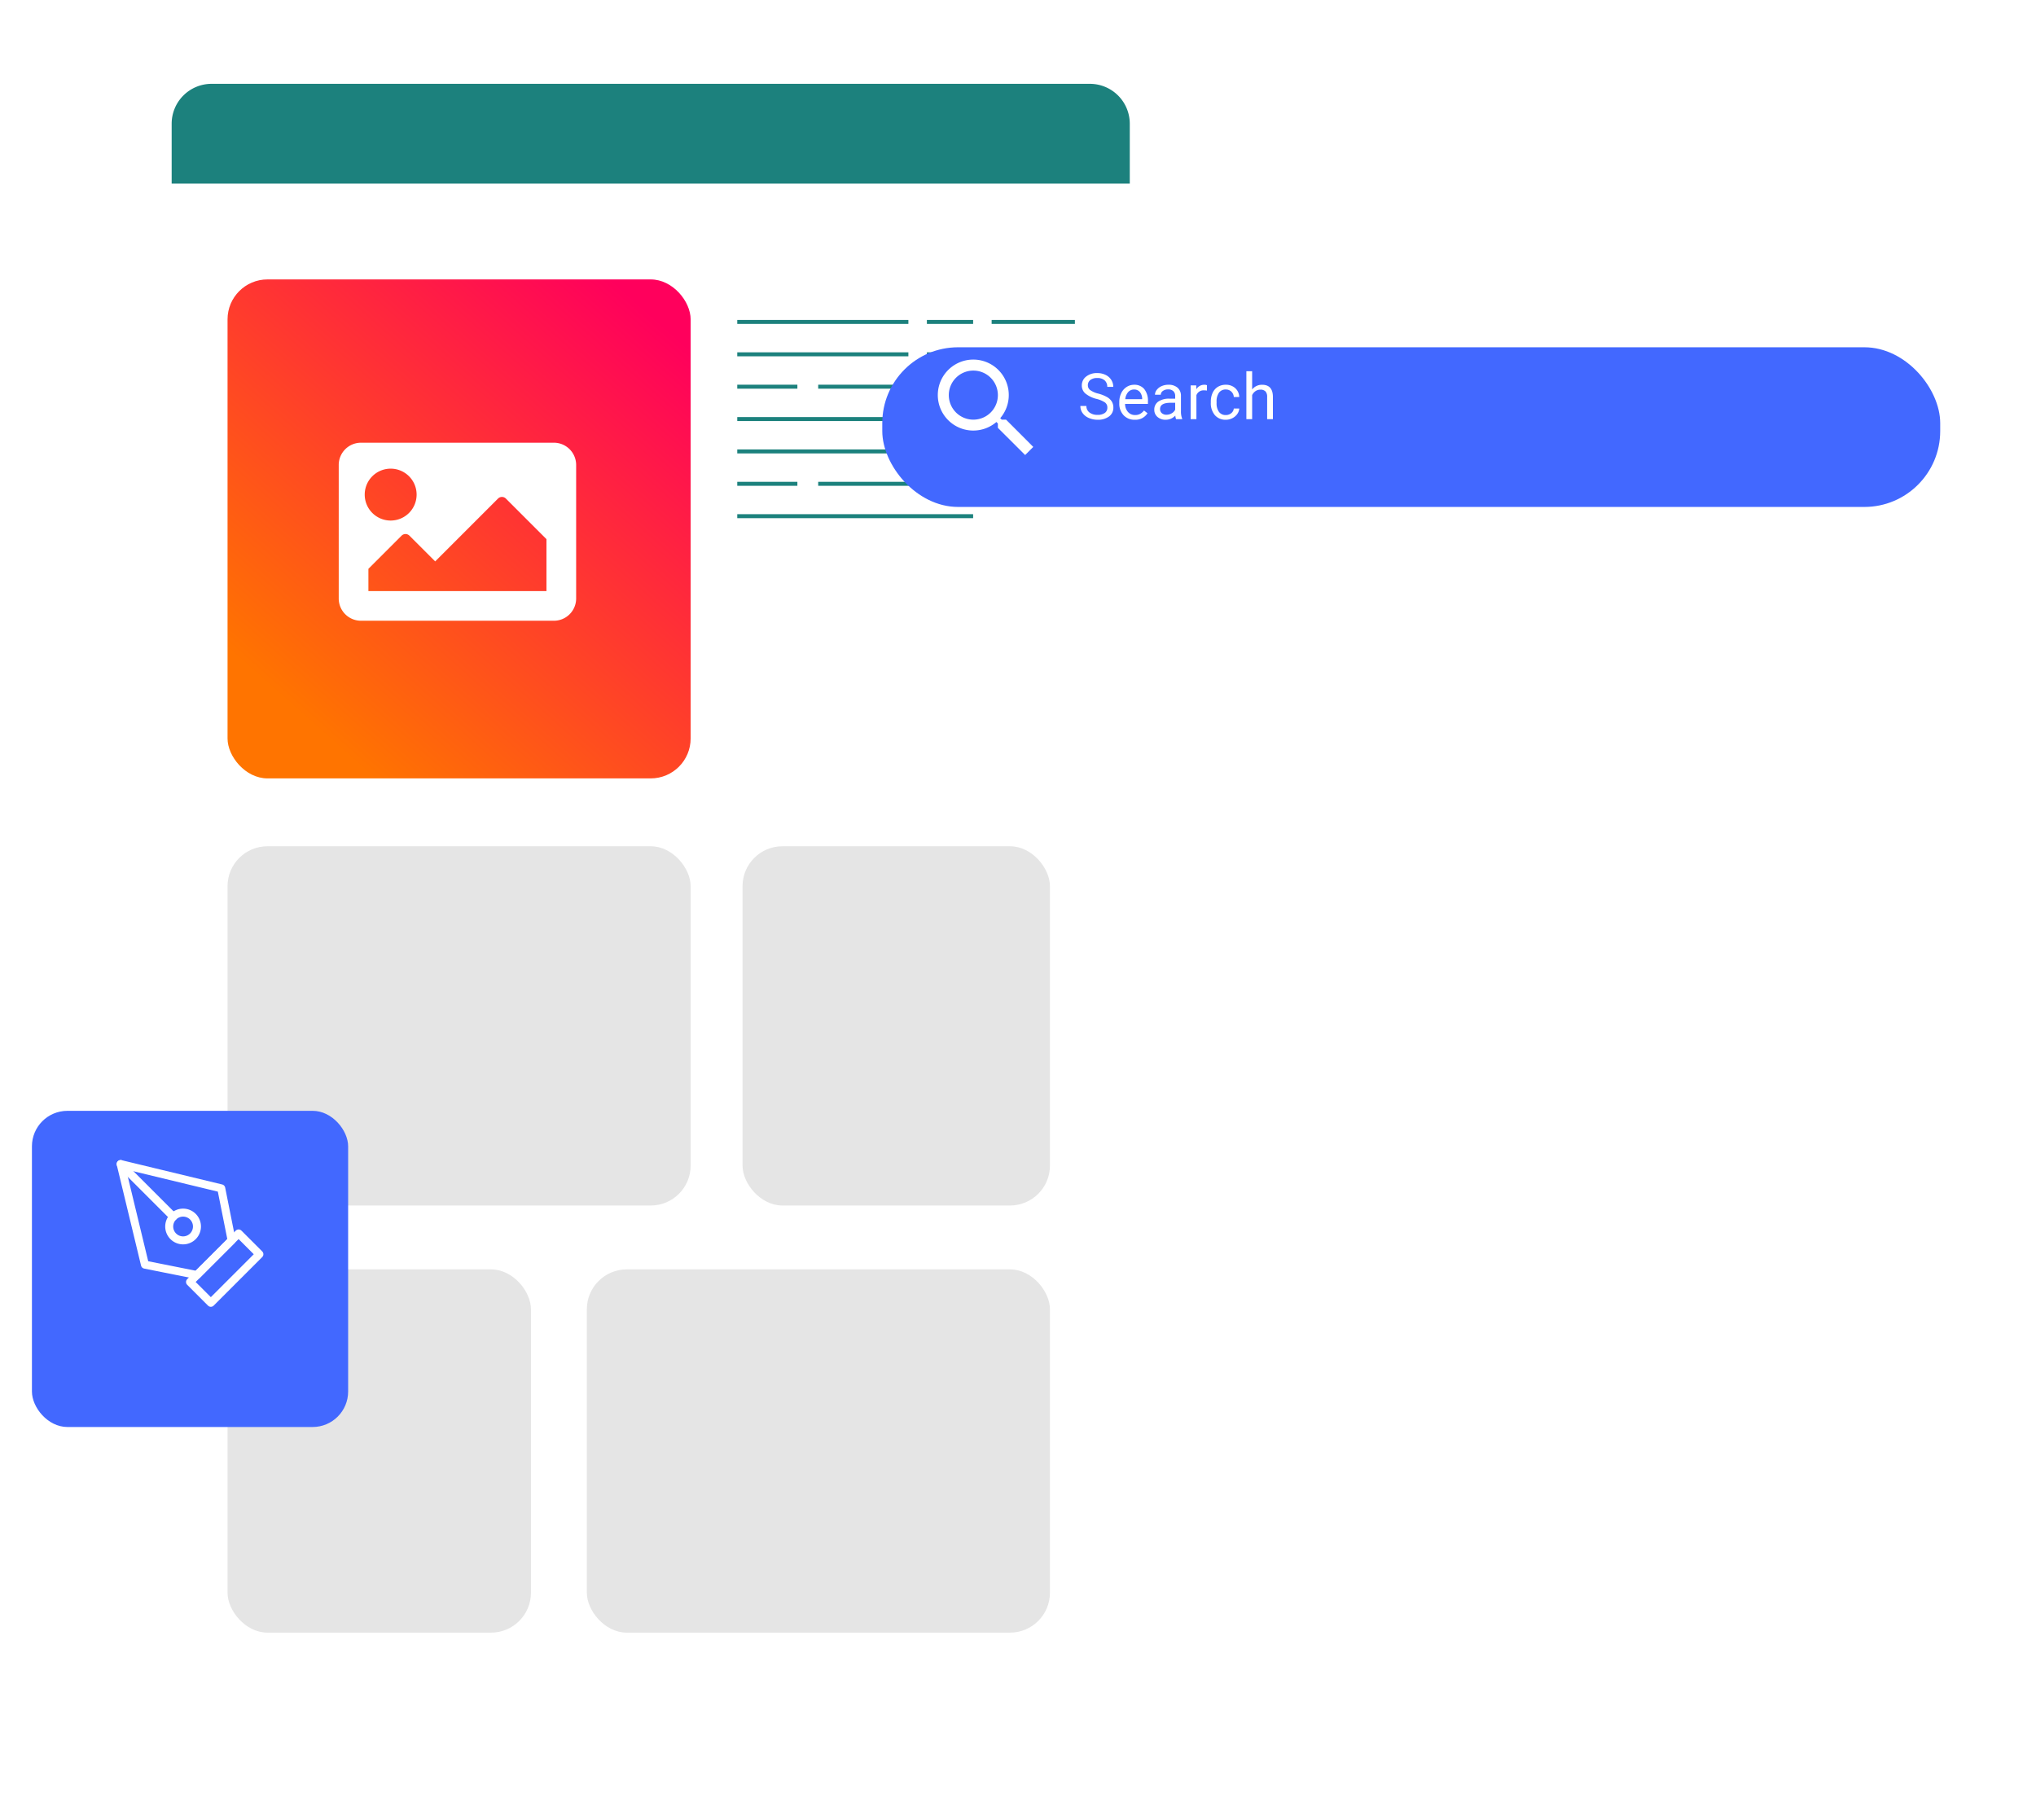 <svg xmlns="http://www.w3.org/2000/svg" xmlns:xlink="http://www.w3.org/1999/xlink" width="509.999" height="456" viewBox="0 0 509.999 456"><defs><filter id="a" x="18.999" y="0" width="288" height="456" filterUnits="userSpaceOnUse"><feOffset dy="3" input="SourceAlpha"/><feGaussianBlur stdDeviation="8" result="b"/><feFlood flood-opacity="0.161"/><feComposite operator="in" in2="b"/><feComposite in="SourceGraphic"/></filter><linearGradient id="c" x1="0.83" x2="-0.523" y2="1.636" gradientUnits="objectBoundingBox"><stop offset="0" stop-color="#ff005c"/><stop offset="0.518" stop-color="#ff7400"/><stop offset="1" stop-color="#ff7400"/></linearGradient><filter id="d" x="0" y="269.393" width="95.203" height="96.092" filterUnits="userSpaceOnUse"><feOffset dy="8.888" input="SourceAlpha"/><feGaussianBlur stdDeviation="2.666" result="e"/><feFlood flood-color="#1e85ff" flood-opacity="0.4"/><feComposite operator="in" in2="e"/><feComposite in="SourceGraphic"/></filter><filter id="f" x="196.999" y="63" width="313" height="88" filterUnits="userSpaceOnUse"><feOffset dx="3" dy="7" input="SourceAlpha"/><feGaussianBlur stdDeviation="8" result="g"/><feFlood flood-opacity="0.161"/><feComposite operator="in" in2="g"/><feComposite in="SourceGraphic"/></filter></defs><g transform="translate(-157.001 -462)"><g transform="translate(199.756 513)"><g transform="matrix(1, 0, 0, 1, -42.76, -51)" filter="url(#a)"><rect width="240" height="408" rx="10" transform="translate(43 21)" fill="#fff"/></g><rect width="116" height="125" rx="10" transform="translate(14.244 19)" fill="url(#c)"/><g transform="translate(141.921 29.652)"><line x2="42.866" fill="none" stroke="#1c817d" stroke-width="1"/><line x2="42.866" transform="translate(0 32.439)" fill="none" stroke="#1c817d" stroke-width="1"/><line x2="42.866" transform="translate(0 8.11)" fill="none" stroke="#1c817d" stroke-width="1"/><line x2="42.866" transform="translate(0 24.329)" fill="none" stroke="#1c817d" stroke-width="1"/><line x2="59.085" transform="translate(0 48.659)" fill="none" stroke="#1c817d" stroke-width="1"/><line x2="15.061" transform="translate(0 16.22)" fill="none" stroke="#1c817d" stroke-width="1"/><line x2="15.061" transform="translate(0 40.549)" fill="none" stroke="#1c817d" stroke-width="1"/><line x2="35.335" transform="translate(20.274 16.22)" fill="none" stroke="#1c817d" stroke-width="1"/><line x2="35.335" transform="translate(20.274 40.549)" fill="none" stroke="#1c817d" stroke-width="1"/><line x2="11.585" transform="translate(47.5)" fill="none" stroke="#1c817d" stroke-width="1"/><line x2="11.585" transform="translate(47.5 32.439)" fill="none" stroke="#1c817d" stroke-width="1"/><line x2="20.854" transform="translate(63.719)" fill="none" stroke="#1c817d" stroke-width="1"/><line x2="20.854" transform="translate(63.719 32.439)" fill="none" stroke="#1c817d" stroke-width="1"/><line x2="37.073" transform="translate(47.5 8.11)" fill="none" stroke="#1c817d" stroke-width="1"/><line x2="37.073" transform="translate(47.5 24.329)" fill="none" stroke="#1c817d" stroke-width="1"/><line x2="24.329" transform="translate(60.244 16.22)" fill="none" stroke="#1c817d" stroke-width="1"/><line x2="24.329" transform="translate(60.244 40.549)" fill="none" stroke="#1c817d" stroke-width="1"/></g><path d="M53.895,49.1H5.575A5.575,5.575,0,0,1,0,43.527V10.075A5.575,5.575,0,0,1,5.575,4.5H53.895a5.575,5.575,0,0,1,5.575,5.575V43.527A5.575,5.575,0,0,1,53.895,49.1ZM13.009,11a6.5,6.5,0,1,0,6.5,6.5A6.5,6.5,0,0,0,13.009,11ZM7.434,41.669h44.6V28.66L41.871,18.495a1.394,1.394,0,0,0-1.971,0L24.16,34.235l-6.448-6.448a1.394,1.394,0,0,0-1.971,0L7.434,36.093Z" transform="translate(42.094 55.406)" fill="#fff"/><rect width="116" height="90" rx="10" transform="translate(14.244 161)" fill="#e5e5e5"/><rect width="116" height="91" rx="10" transform="translate(104.244 267)" fill="#e5e5e5"/><rect width="77" height="90" rx="10" transform="translate(143.244 161)" fill="#e5e5e5"/><rect width="76" height="91" rx="10" transform="translate(14.244 267)" fill="#e5e5e5"/></g><path d="M10,0H230a10,10,0,0,1,10,10V25a0,0,0,0,1,0,0H0a0,0,0,0,1,0,0V10A10,10,0,0,1,10,0Z" transform="translate(200 483)" fill="#1c817d"/><g transform="translate(165 731.393)"><g transform="matrix(1, 0, 0, 1, -8, -269.39)" filter="url(#d)"><rect width="79.205" height="79.205" rx="8.888" transform="translate(8 269.39)" fill="#4268ff"/></g><g transform="translate(22.223 22.224)"><path d="M18,30.165,30.165,18l5.213,5.213L23.213,35.378Z" transform="translate(-0.622 -0.622)" fill="none" stroke="#fff" stroke-linecap="round" stroke-linejoin="round" stroke-width="2"/><path d="M30.8,22.116,28.2,9.082,3,3,9.082,28.2,22.116,30.8Z" transform="translate(-3 -3)" fill="none" stroke="#fff" stroke-linecap="round" stroke-linejoin="round" stroke-width="2"/><path d="M3,3,16.183,16.183" transform="translate(-3 -3)" fill="none" stroke="#fff" stroke-linecap="round" stroke-linejoin="round" stroke-width="2"/><path d="M20.451,16.976A3.476,3.476,0,1,1,16.976,13.5,3.476,3.476,0,0,1,20.451,16.976Z" transform="translate(-1.335 -1.335)" fill="none" stroke="#fff" stroke-linecap="round" stroke-linejoin="round" stroke-width="2"/></g></g><g transform="translate(374.695 541.817)"><g transform="matrix(1, 0, 0, 1, -217.69, -79.82)" filter="url(#f)"><rect width="265" height="40" rx="19" transform="translate(218 80)" fill="#4268ff"/></g><path d="M21.571,19.522H20.492l-.382-.369a8.89,8.89,0,1,0-.956.956l.369.382v1.079l6.828,6.815,2.035-2.035Zm-8.194,0a6.146,6.146,0,1,1,6.146-6.146A6.137,6.137,0,0,1,13.377,19.522Z" transform="translate(12.742 5.791)" fill="#fff"/><path d="M4.672-5.07A7.053,7.053,0,0,1,1.863-6.434a2.6,2.6,0,0,1-.879-2,2.751,2.751,0,0,1,1.074-2.223,4.269,4.269,0,0,1,2.793-.879,4.66,4.66,0,0,1,2.09.453,3.436,3.436,0,0,1,1.422,1.25,3.2,3.2,0,0,1,.5,1.742H7.359A2.08,2.08,0,0,0,6.7-9.713,2.669,2.669,0,0,0,4.852-10.3a2.732,2.732,0,0,0-1.73.489A1.632,1.632,0,0,0,2.5-8.458,1.468,1.468,0,0,0,3.09-7.28,5.785,5.785,0,0,0,5.1-6.4a9.316,9.316,0,0,1,2.219.88A3.367,3.367,0,0,1,8.5-4.4a2.861,2.861,0,0,1,.387,1.508A2.658,2.658,0,0,1,7.813-.676,4.6,4.6,0,0,1,4.93.156,5.347,5.347,0,0,1,2.742-.293a3.681,3.681,0,0,1-1.566-1.23A3,3,0,0,1,.625-3.3H2.133a1.959,1.959,0,0,0,.762,1.629,3.207,3.207,0,0,0,2.035.6,2.948,2.948,0,0,0,1.82-.484,1.573,1.573,0,0,0,.633-1.32A1.545,1.545,0,0,0,6.8-4.168,6.755,6.755,0,0,0,4.672-5.07ZM14.254.156a3.693,3.693,0,0,1-2.8-1.129,4.19,4.19,0,0,1-1.078-3.02v-.266a5.073,5.073,0,0,1,.48-2.246A3.748,3.748,0,0,1,12.2-8.051a3.378,3.378,0,0,1,1.871-.559,3.166,3.166,0,0,1,2.563,1.086,4.7,4.7,0,0,1,.914,3.109v.6H11.824a3,3,0,0,0,.73,2.02,2.3,2.3,0,0,0,1.777.77,2.517,2.517,0,0,0,1.3-.312,3.259,3.259,0,0,0,.93-.828l.883.688A3.55,3.55,0,0,1,14.254.156Zm-.18-7.578a1.928,1.928,0,0,0-1.469.637A3.1,3.1,0,0,0,11.871-5h4.234v-.109a2.753,2.753,0,0,0-.594-1.707A1.815,1.815,0,0,0,14.074-7.422ZM24.6,0a3.036,3.036,0,0,1-.2-.891A3.225,3.225,0,0,1,21.992.156a2.984,2.984,0,0,1-2.051-.707,2.287,2.287,0,0,1-.8-1.793,2.39,2.39,0,0,1,1-2.051,4.733,4.733,0,0,1,2.824-.73h1.406v-.664A1.623,1.623,0,0,0,23.922-7a1.821,1.821,0,0,0-1.336-.449,2.108,2.108,0,0,0-1.3.391,1.151,1.151,0,0,0-.523.945H19.312a2,2,0,0,1,.449-1.223,3.066,3.066,0,0,1,1.219-.934,4.1,4.1,0,0,1,1.691-.344,3.342,3.342,0,0,1,2.289.73,2.635,2.635,0,0,1,.859,2.012v3.891a4.757,4.757,0,0,0,.3,1.852V0ZM22.2-1.1a2.54,2.54,0,0,0,1.289-.352,2.127,2.127,0,0,0,.883-.914V-4.1H23.242q-2.656,0-2.656,1.555a1.316,1.316,0,0,0,.453,1.063A1.742,1.742,0,0,0,22.2-1.1ZM32.332-7.156a4.331,4.331,0,0,0-.711-.055A1.9,1.9,0,0,0,29.691-6V0H28.246V-8.453h1.406l.023.977a2.251,2.251,0,0,1,2.016-1.133,1.477,1.477,0,0,1,.641.109Zm4.73,6.133a2.082,2.082,0,0,0,1.352-.469,1.649,1.649,0,0,0,.641-1.172h1.367a2.621,2.621,0,0,1-.5,1.383,3.293,3.293,0,0,1-1.23,1.047,3.55,3.55,0,0,1-1.629.391A3.482,3.482,0,0,1,34.316-1,4.59,4.59,0,0,1,33.3-4.148v-.242a5.089,5.089,0,0,1,.453-2.2,3.451,3.451,0,0,1,1.3-1.492,3.7,3.7,0,0,1,2-.531,3.39,3.39,0,0,1,2.363.852,3.043,3.043,0,0,1,1,2.211H39.054a1.992,1.992,0,0,0-.621-1.348,1.932,1.932,0,0,0-1.379-.527,2.023,2.023,0,0,0-1.707.793,3.724,3.724,0,0,0-.605,2.293v.273a3.65,3.65,0,0,0,.6,2.25A2.033,2.033,0,0,0,37.062-1.023Zm6.59-6.406a3.073,3.073,0,0,1,2.5-1.18q2.68,0,2.7,3.023V0H47.409V-5.594a1.946,1.946,0,0,0-.418-1.352,1.675,1.675,0,0,0-1.277-.437,2.086,2.086,0,0,0-1.234.375,2.546,2.546,0,0,0-.828.984V0H42.206V-12h1.445Z" transform="translate(52.305 25.183)" fill="#fff"/></g></g></svg>